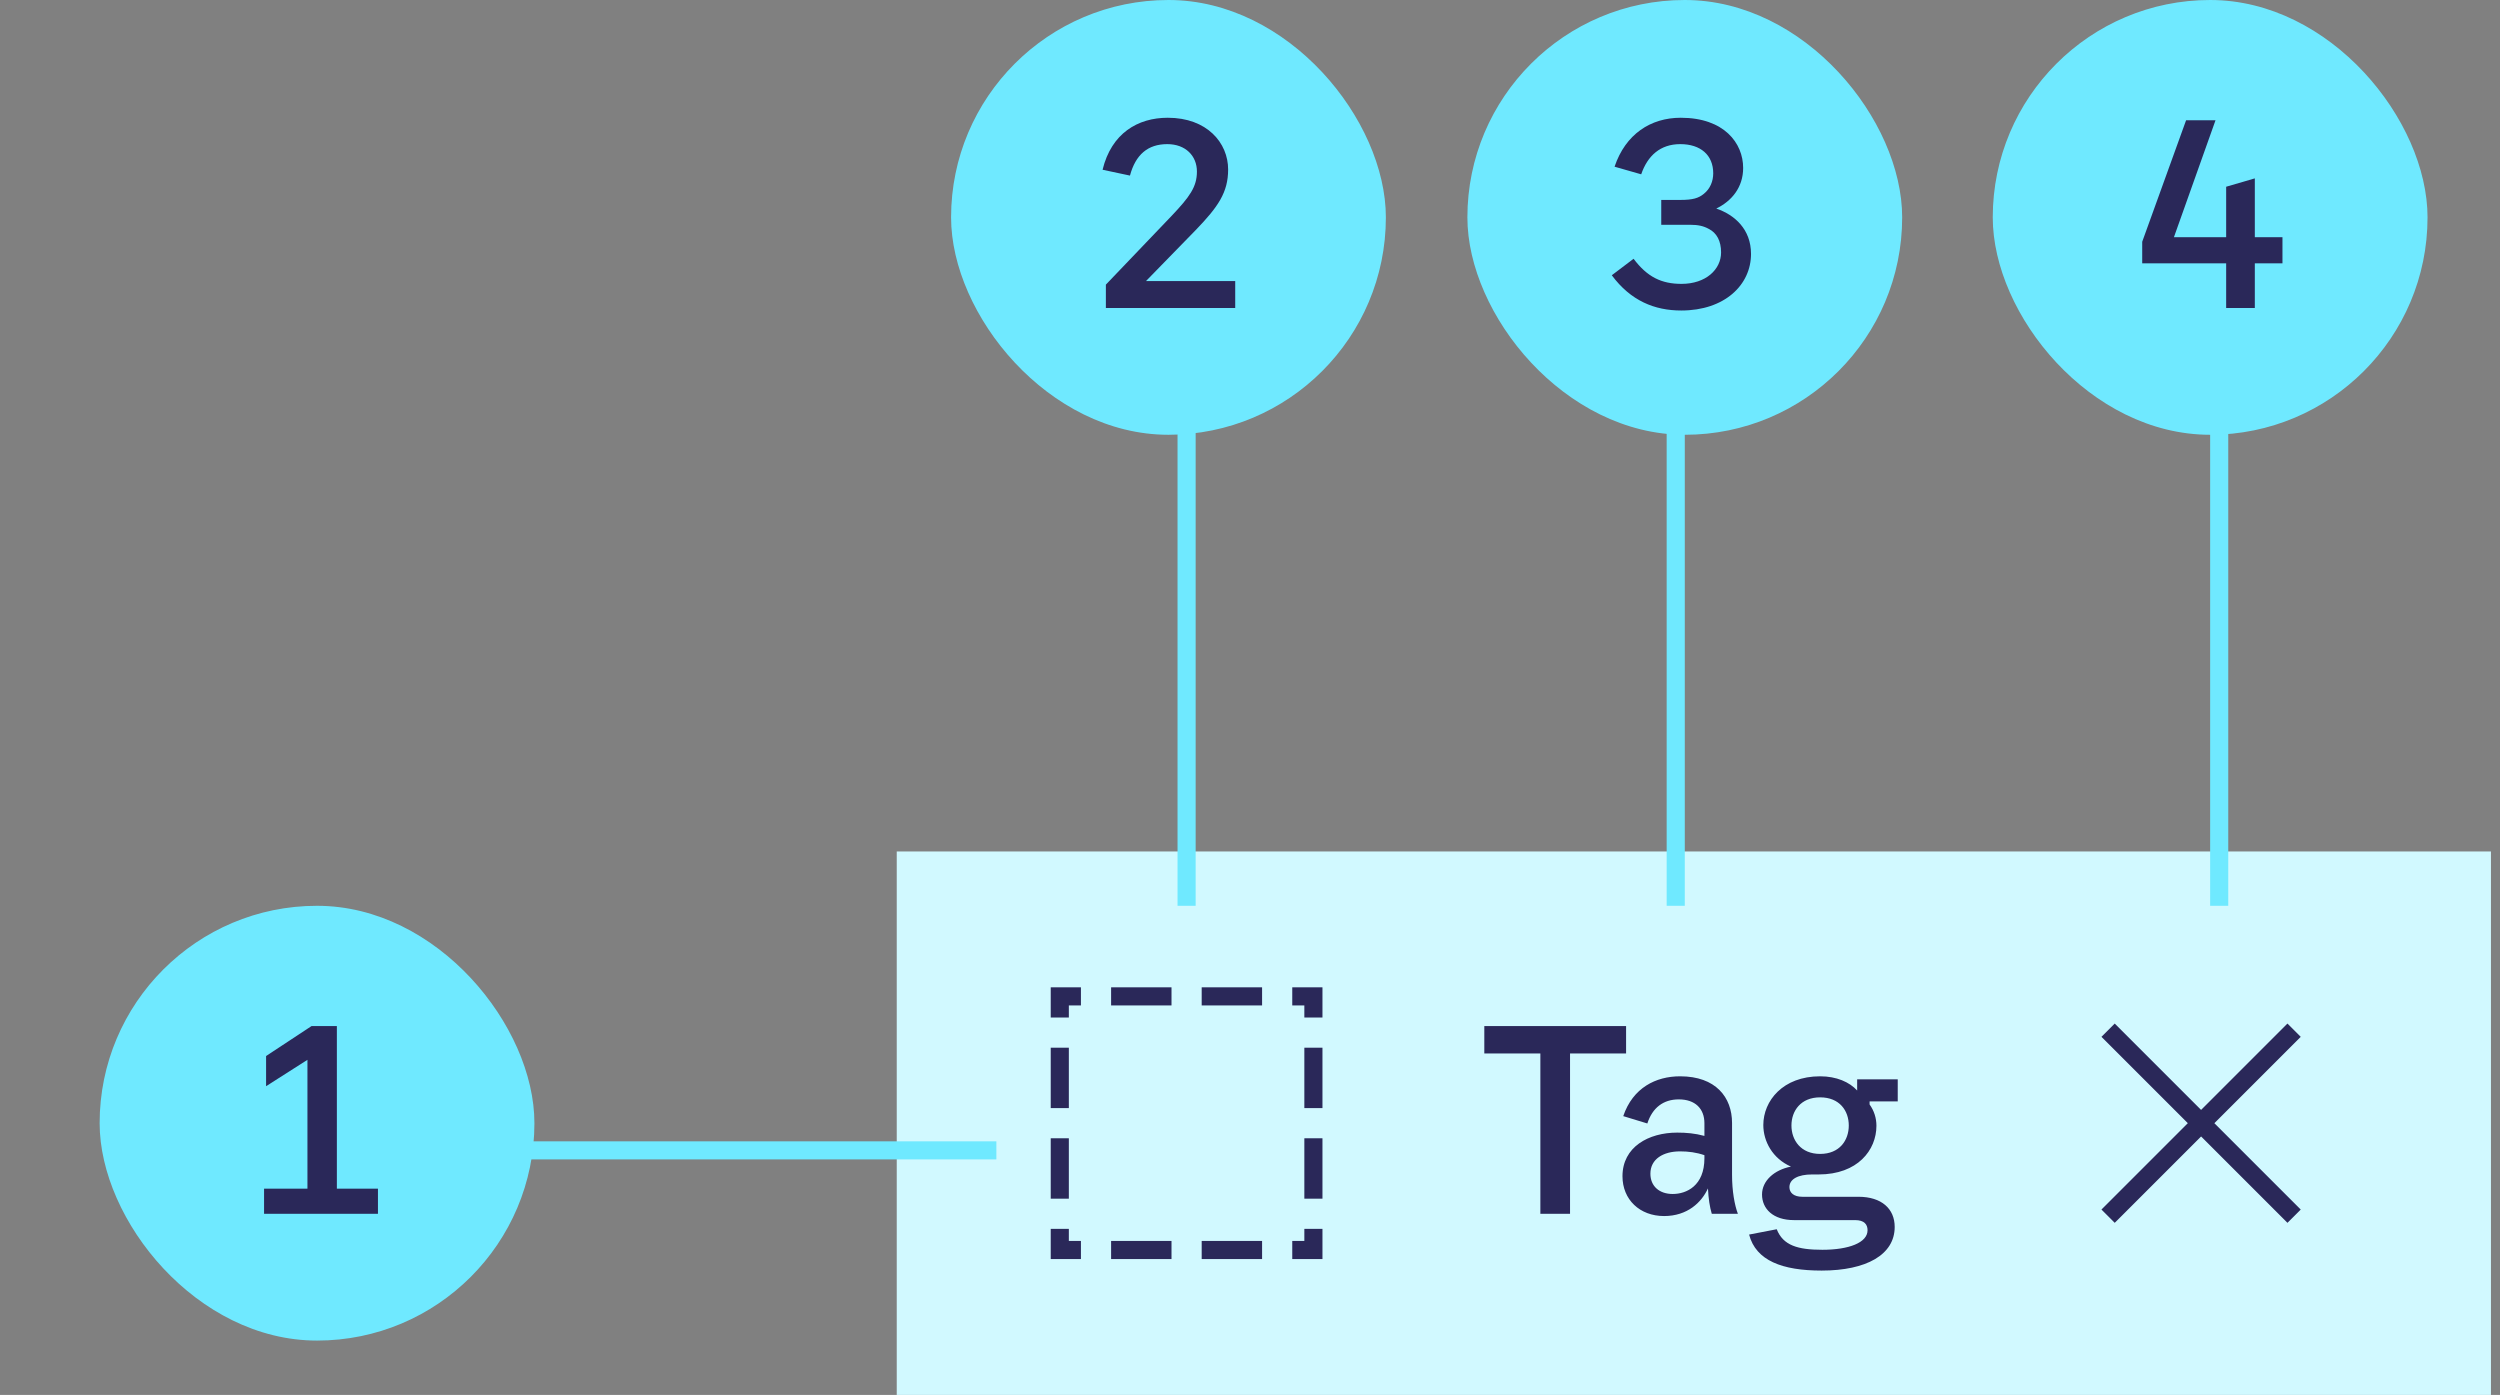 <svg width="138" height="77" viewBox="0 0 138 77" fill="none" xmlns="http://www.w3.org/2000/svg">
<rect x="0" y="0" width="138" height="77" fill="#808080" stroke="none"/>
<rect width="88" height="30" transform="translate(49.5 47)" fill="#D1F9FF"/>
<path fill-rule="evenodd" clip-rule="evenodd" d="M58 67.833V69.5H59.667V68.5H59V67.833H58ZM64.667 69.5H61.333V68.5H64.667V69.5ZM66.333 69.5V68.5H69.667V69.5H66.333ZM71.333 69.5V68.5H72V67.833H73V69.5H71.333ZM73 66.167H72V62.833H73V66.167ZM73 61.167H72V57.833H73V61.167ZM73 56.167H72V55.5H71.333V54.5H73V56.167ZM69.667 54.5V55.5H66.333V54.5H69.667ZM64.667 54.5V55.5H61.333V54.5H64.667ZM59.667 54.5V55.5H59V56.167H58V54.5H59.667ZM58 57.833H59V61.167H58V57.833ZM58 62.833H59V66.167H58V62.833Z" fill="#2A2859"/>
<path d="M89.76 56.64V58.152H86.666V67H85.028V58.152H81.934V56.64H89.76ZM95.931 67H94.49C94.377 66.622 94.308 66.174 94.279 65.6C93.93 66.37 93.145 67.126 91.858 67.126C90.513 67.126 89.561 66.216 89.561 64.928C89.561 63.318 90.99 62.52 92.585 62.52C93.09 62.52 93.566 62.562 94.084 62.702V62.002C94.084 61.204 93.579 60.686 92.669 60.686C91.816 60.686 91.213 61.148 90.933 62.016L89.603 61.61C90.135 60.042 91.409 59.412 92.74 59.412C94.713 59.412 95.609 60.574 95.609 61.988V64.858C95.609 65.74 95.749 66.524 95.931 67ZM94.084 63.934V63.766C93.635 63.612 93.201 63.556 92.74 63.556C91.816 63.556 91.102 63.976 91.102 64.788C91.102 65.474 91.591 65.908 92.334 65.908C93.09 65.908 94.084 65.46 94.084 63.934ZM104.755 60.798H103.201V60.966C103.453 61.316 103.579 61.722 103.579 62.142C103.579 63.486 102.543 64.83 100.387 64.83H100.023C99.266 64.83 98.776 65.082 98.776 65.53C98.776 65.838 99.014 66.062 99.49 66.062H102.585C103.859 66.062 104.587 66.72 104.587 67.728C104.587 69.254 103.033 70.136 100.555 70.136C98.385 70.136 96.928 69.59 96.55 68.148L98.076 67.854C98.427 68.75 99.239 68.988 100.597 68.988C102.053 68.988 103.089 68.596 103.089 67.91C103.089 67.588 102.907 67.35 102.403 67.35H99.028C97.867 67.35 97.264 66.72 97.264 65.936C97.264 65.18 97.936 64.578 98.861 64.396C97.838 63.948 97.335 62.996 97.335 62.1C97.335 60.77 98.412 59.412 100.471 59.412C101.381 59.412 102.095 59.734 102.515 60.196V59.58H104.755V60.798ZM100.471 63.696C101.549 63.696 102.053 62.94 102.053 62.128C102.053 61.316 101.549 60.574 100.471 60.574C99.406 60.574 98.888 61.316 98.888 62.128C98.888 62.94 99.406 63.696 100.471 63.696Z" fill="#2A2859"/>
<path fill-rule="evenodd" clip-rule="evenodd" d="M120.767 62L116 57.233L116.733 56.5L121.5 61.267L126.267 56.5L127 57.233L122.233 62L127 66.767L126.267 67.5L121.5 62.733L116.733 67.5L116 66.767L120.767 62Z" fill="#2A2859"/>
<g clip-path="url(#clip0_892_14989)">
<rect x="6" y="63" width="49" height="1" fill="#6FE9FF"/>
<g clip-path="url(#clip1_892_14989)">
<rect x="5.5" y="50" width="24" height="24" rx="12" fill="#6FE9FF"/>
<path d="M18.595 65.614H20.863V67H14.576V65.614H16.971V58.502L14.688 59.958V58.292L17.195 56.64H18.595V65.614Z" fill="#2A2859"/>
</g>
</g>
<g clip-path="url(#clip2_892_14989)">
<rect x="66" y="12" width="38" height="1" transform="rotate(90 66 12)" fill="#6FE9FF"/>
<g clip-path="url(#clip3_892_14989)">
<rect x="52.5" width="24" height="24" rx="12" fill="#6FE9FF"/>
<path d="M63.257 15.516H68.184V17H61.044V15.712L64.671 11.918C65.665 10.868 66.07 10.322 66.07 9.468C66.07 8.614 65.454 7.956 64.433 7.956C63.355 7.956 62.682 8.544 62.374 9.692L60.862 9.37C61.352 7.354 62.809 6.5 64.46 6.5C66.63 6.5 67.793 7.886 67.793 9.356C67.793 10.616 67.246 11.414 66.001 12.702L63.257 15.516Z" fill="#2A2859"/>
</g>
</g>
<rect x="93" y="12" width="38" height="1" transform="rotate(90 93 12)" fill="#6FE9FF"/>
<g clip-path="url(#clip4_892_14989)">
<rect x="81" width="24" height="24" rx="12" fill="#6FE9FF"/>
<path d="M94.739 11.512C95.76 11.862 96.656 12.66 96.656 14.018C96.656 15.726 95.201 17.14 92.806 17.14C91.337 17.14 90.02 16.608 88.971 15.194L90.174 14.284C90.93 15.292 91.715 15.67 92.82 15.67C94.165 15.67 95.004 14.872 95.004 13.934C95.004 13.304 94.766 12.856 94.319 12.632C94.038 12.478 93.745 12.408 93.296 12.408H91.701V11.036H92.751C93.451 11.036 93.758 10.938 94.052 10.7C94.403 10.42 94.57 10 94.57 9.566C94.57 8.558 93.871 7.956 92.751 7.956C91.644 7.956 90.945 8.6 90.594 9.622L89.124 9.202C89.727 7.41 91.112 6.5 92.778 6.5C95.172 6.5 96.222 7.9 96.222 9.272C96.222 10.35 95.579 11.106 94.739 11.512Z" fill="#2A2859"/>
</g>
<rect x="123" y="12" width="38" height="1" transform="rotate(90 123 12)" fill="#6FE9FF"/>
<g clip-path="url(#clip5_892_14989)">
<rect x="110" width="24" height="24" rx="12" fill="#6FE9FF"/>
<path d="M125.992 13.094V14.536H124.466V17H122.884V14.536H118.25V13.346L120.672 6.64H122.296L120 13.094H122.884V10.308L124.466 9.846V13.094H125.992Z" fill="#2A2859"/>
</g>
<defs>
<clipPath id="clip0_892_14989">
<rect width="50" height="24" fill="white" transform="translate(5 50)"/>
</clipPath>
<clipPath id="clip1_892_14989">
<rect x="5.5" y="50" width="24" height="24" rx="12" fill="white"/>
</clipPath>
<clipPath id="clip2_892_14989">
<rect width="25" height="50" fill="white" transform="translate(52)"/>
</clipPath>
<clipPath id="clip3_892_14989">
<rect x="52.5" width="24" height="24" rx="12" fill="white"/>
</clipPath>
<clipPath id="clip4_892_14989">
<rect x="81" width="24" height="24" rx="12" fill="white"/>
</clipPath>
<clipPath id="clip5_892_14989">
<rect x="110" width="24" height="24" rx="12" fill="white"/>
</clipPath>
</defs>
</svg>
